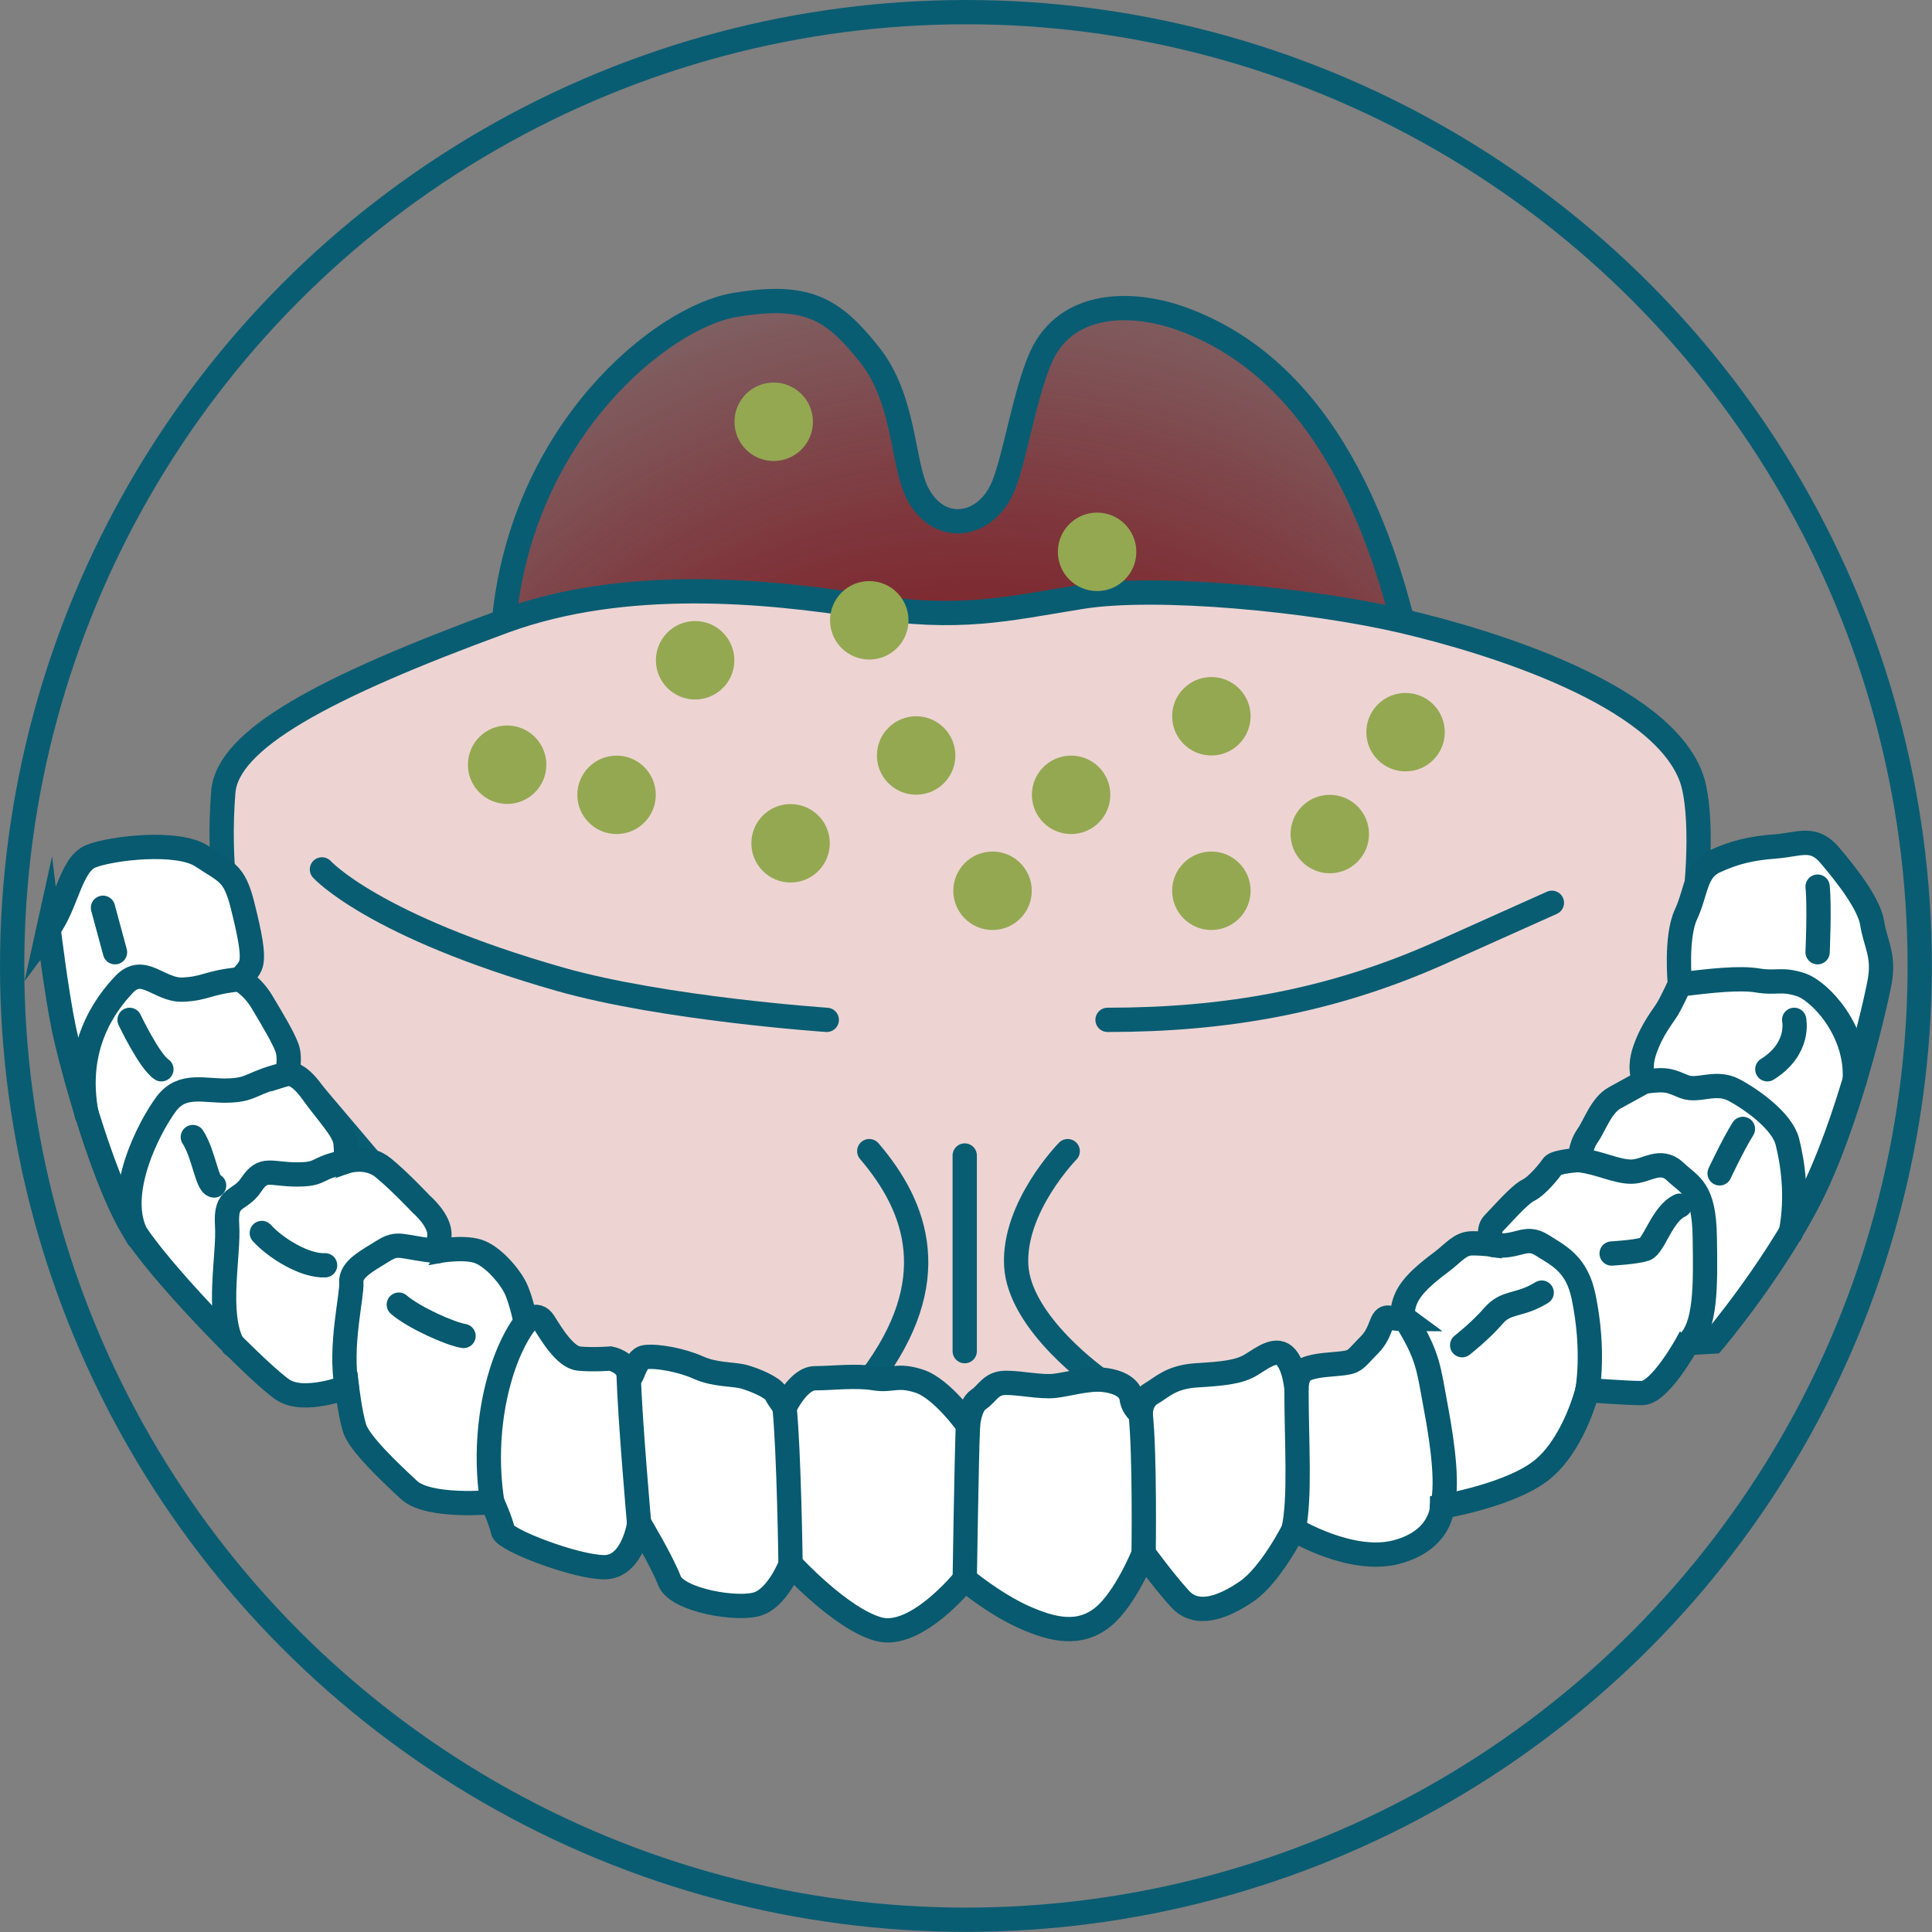 <?xml version="1.0" encoding="UTF-8"?>
<svg id="_レイヤー_2" data-name="レイヤー 2" xmlns="http://www.w3.org/2000/svg" xmlns:xlink="http://www.w3.org/1999/xlink" viewBox="0 0 159.09 159.09">
  <rect x="0" y="0" width="159.09" height="159.09" fill="#808080" stroke="none"/>
  <defs>
    <style>
      .cls-1 {
        fill: #edd4d2;
      }

      .cls-1, .cls-2, .cls-3, .cls-4 {
        stroke-linecap: round;
        stroke-width: 2px;
      }

      .cls-1, .cls-3, .cls-4 {
        stroke: #095d73;
        stroke-linejoin: round;
      }

      .cls-2 {
        fill: #fff;
        stroke: #075a6f;
        stroke-miterlimit: 10;
      }

      .cls-3 {
        fill: none;
      }

      .cls-5 {
        fill: #94a852;
      }

      .cls-4 {
        fill: url(#_名称未設定グラデーション_133);
      }
    </style>
    <radialGradient id="_名称未設定グラデーション_133" data-name="名称未設定グラデーション 133" cx="80.22" cy="87.22" fx="80.22" fy="87.22" r="79.16" gradientUnits="userSpaceOnUse">
      <stop offset=".21" stop-color="#7d0d16"/>
      <stop offset=".34" stop-color="#7d0d16" stop-opacity=".9"/>
      <stop offset=".56" stop-color="#7d0d16" stop-opacity=".65"/>
      <stop offset=".85" stop-color="#7d0d16" stop-opacity=".23"/>
      <stop offset="1" stop-color="#7d0d16" stop-opacity="0"/>
    </radialGradient>
  </defs>
  <g id="_動画" data-name="動画">
    <path class="cls-4" d="M41.5,51.14c1.51-15.72,13.03-25.03,19.02-26.03s8.07.33,11.06,4.07,2.69,9.01,3.99,11.48c1.81,3.43,5.68,2.77,7.06-.67.98-2.43,1.77-7.64,3.1-10.61,2.06-4.58,7.54-4.75,12.12-2.93,4.82,1.91,13.14,6.98,17.63,24.7"/>
    <path class="cls-1" d="M25.69,89.93l23.27,27.44,34.71,6.36,18.84-4.43,34.43-15.15-4.23-9.35c6.86-9.98,8.13-26.46,6.56-30.77-2.49-6.82-16.3-11.14-23.78-12.89-7.48-1.75-20.21-2.99-26.44-1.99s-9.98,1.99-17.96.75-19.61-2.4-29.58,1.25c-14.99,5.49-22.76,9.76-23.12,14.05-.94,11.39,3.05,22.87,7.04,24.74"/>
    <path class="cls-3" d="M26.51,71.59s4.2,4.66,19.62,9.05c8.55,2.43,21.95,3.34,21.95,3.34"/>
    <path class="cls-3" d="M91.2,83.98c9.65,0,18.44-1.5,27.51-5.57l9.08-4.07"/>
    <path class="cls-3" d="M71.58,94.79c3.99,4.66,6.14,10.73.12,18.71"/>
    <path class="cls-3" d="M87.92,94.79s-4.49,4.58-4.24,9.4,6.86,9.43,6.86,9.43"/>
    <line class="cls-3" x1="79.44" y1="95.15" x2="79.44" y2="111.26"/>
    <g>
      <path class="cls-2" d="M3.99,76.5c1.5-2,1.83-5.32,3.49-5.99s7.15-1.33,9.15,0c2,1.33,2.66,1.33,3.33,3.99s.87,3.95.75,4.7-1,1.43-1,1.43c0,0,1.04.5,1.86,1.87.82,1.37,1.76,2.93,2.07,3.8s0,2.12,0,2.12c0,0,.81-.25,2.06,1.5,1.25,1.75,2.62,3.12,2.74,4.12s0,1.62,0,1.62c0,0,1.75-.62,3.12.5s3.12,2.99,3.12,2.99c0,0,1.62,1.37,1.5,2.62l-.12,1.25s2-.37,3.24,0,2.62,2,3.12,2.99.87,2.87.87,2.87c0,0,.87-1,1.5,0s1.75,2.87,2.87,2.99,2.62,0,2.62,0c0,0,1.25.25,1.5,1.25s.37-1.25,1.37-1.37,2.99.25,4.37.87,2.87.51,3.74.75,2.37.87,2.62,1.37.75,1.12.75,1.12c0,0,1.12-2.37,2.49-2.37s3.37-.25,4.86,0,1.87-.37,3.74.25,3.99,3.62,3.99,3.62c0,0,.12-1.62.87-2.12s1-1.37,2.25-1.37,2.87.37,3.99.25,2.74-.62,3.99-.5,2.25.62,2.37,1.5.75,1.25.75,1.25c0,0,0-1.12.87-1.62s1.62-1.37,3.74-1.5,3.49-.25,4.49-.87,2.12-1.5,2.87-.62c.75.87.87,2.74.87,2.74,0,0-.12-1.37.75-1.75s2.12-.37,3.12-.5,1-.37,2.12-1.5c1.12-1.12.87-2.37,1.62-2.25s1.37.12,1.37.12c0,0-.5-.37,0-1.62s2-2.37,2.99-3.12,1.5-1.5,2.49-1.5,1.75.12,1.75.12c0,0-.62-1.12,0-1.75s2.12-2.37,2.87-2.74,1.75-1.62,2-2,2.25-.5,2.25-.5c0,0,0-1.1.62-1.98s1.12-2.51,2.25-3.13,2.49-1.37,2.49-1.37c0,0-.62-.87,0-2.62.62-1.75,1.5-2.74,1.87-3.37s1-2,1-2c0,0-.37-3.87.5-5.74s.75-3.62,2.37-4.37,2.99-1.08,4.99-1.23c2-.15,3.12-.89,4.49.73,1.37,1.62,3.24,3.99,3.49,5.61.25,1.62,1,2.62.62,4.74s-2.62,11.72-5.74,17.84-7.98,11.85-7.98,11.85l-2.12.12s-2.25,4.12-3.74,4.12-4.49-.25-4.49-.25c0,0-1,4.12-3.49,6.36-2.49,2.25-8.48,3.24-8.48,3.24,0,0,0,2.74-3.74,3.74s-8.48-1.87-8.48-1.87c0,0-1.87,3.74-3.87,5.11s-4.12,2.12-5.49.62-2.99-3.74-2.99-3.74c0,0-1.5,3.74-3.37,5.24-1.87,1.5-3.99,1.12-6.49,0s-4.88-3.12-4.88-3.12c0,0-3.98,4.97-7.1,4.11-3.12-.86-7.23-5.35-7.23-5.35,0,0-1,2.62-2.62,3.24s-6.74-.25-7.36-1.87c-.62-1.62-2.49-4.74-2.49-4.74,0,0-.5,3.62-2.87,3.62s-8.23-2.25-8.36-2.99-.87-2.37-.87-2.37c0,0-5.24.5-6.86-1-1.62-1.5-4.12-3.87-4.49-5.11s-.62-3.37-.62-3.37c0,0-3.49,1.37-5.24.25s-9.23-8.67-11.97-12.63-5.49-14.19-6.11-17.18-1.25-8.19-1.25-8.19Z"/>
      <path class="cls-2" d="M51.76,113.13c.12,3.87.87,12.35.87,12.35"/>
      <path class="cls-2" d="M64.6,115.87c.37,3.62.5,12.97.5,12.97"/>
      <path class="cls-2" d="M79.7,117.37c-.12,3.37-.26,12.72-.26,12.72"/>
      <path class="cls-2" d="M93.92,116.37c.37,3.37.25,11.6.25,11.6"/>
      <path class="cls-2" d="M106.76,114.5c0,4.24.33,8.9-.25,11.48"/>
      <path class="cls-2" d="M115.74,108.64c1.91,3.04,1.9,4.09,2.49,7.23.65,3.43,1,6.68.5,8.23"/>
      <path class="cls-2" d="M122.98,102.53c2,.25,2.62-.87,3.99,0s2.87,1.53,3.43,4.24c.94,4.55.31,7.73.31,7.73"/>
      <path class="cls-2" d="M130.09,95.54c1.62.19,2.99.94,4.24.94s2.37-1.18,3.62,0,2.37,1.37,2.43,5.39c.06,4.02.12,7.39-1.43,8.76"/>
      <path class="cls-2" d="M135.45,89.06c1.91-.25,2.08-.04,3.24.42s2.58-.54,4.12.29,3.95,2.58,4.37,4.24c.42,1.66.88,4.49.28,7.52"/>
      <path class="cls-2" d="M138.32,81.07c2.62-.33,4.95-.58,6.44-.33s1.91-.17,3.49.33,4.72,3.78,4.48,7.88"/>
      <path class="cls-2" d="M19.7,80.64c-2.66.27-2.74.77-4.66.85s-3.24-2.1-4.82-.43-4.17,5.16-3.08,10.73"/>
      <path class="cls-2" d="M23.63,88.43c-3.01.71-2.76,1.29-4.76,1.37s-3.83-.67-5.16,1.08c-1.33,1.75-4.41,7.5-2.37,10.99"/>
      <path class="cls-2" d="M28.43,95.67c-2.58.54-1.83,1.04-3.99,1.04s-2.74-.67-3.74.83c-1,1.5-2.16.83-2,3.33.17,2.49-.93,7.33.49,9.9"/>
      <path class="cls-2" d="M36.04,103.03c-3.12-.33-3.2-.83-4.53,0-1.33.83-2.66,1.5-2.58,2.58s-1,5.28-.37,8.65"/>
      <path class="cls-2" d="M43.28,108.89c-2.12,2.79-3.7,8.77-2.74,14.84"/>
      <line class="cls-2" x1="8.48" y1="74.75" x2="9.47" y2="78.41"/>
      <path class="cls-2" d="M10.67,83.98s1.62,3.41,2.62,4.07"/>
      <path class="cls-2" d="M15.88,93.63c.91,1.41,1.16,3.91,1.75,3.99"/>
      <path class="cls-2" d="M21.56,101.53c1.13,1.25,3.54,2.74,5.21,2.66"/>
      <path class="cls-2" d="M32.84,107.43c1.25,1.08,4.25,2.41,5.33,2.58"/>
      <path class="cls-2" d="M126.95,106.44c-1.89,1.16-2.89.66-3.97,1.91s-2.58,2.42-2.58,2.42"/>
      <path class="cls-2" d="M138.32,99.28c-1.46.67-2.12,3.33-2.87,3.58s-2.74.36-2.74.36"/>
      <path class="cls-2" d="M143.52,92.96c-.83,1.33-1.92,3.66-1.92,3.66"/>
      <path class="cls-2" d="M147.74,83.98s.52,2.37-2.21,4.07"/>
      <path class="cls-2" d="M149.67,73.01c.17,1.66,0,5.4,0,5.4"/>
    </g>
    <circle class="cls-5" cx="50.77" cy="65.45" r="3.23"/>
    <circle class="cls-5" cx="57.24" cy="54.37" r="3.23"/>
    <circle class="cls-5" cx="41.76" cy="62.97" r="3.23"/>
    <circle class="cls-5" cx="99.75" cy="73.35" r="3.23"/>
    <circle class="cls-5" cx="99.75" cy="58.98" r="3.23"/>
    <circle class="cls-5" cx="115.74" cy="60.29" r="3.23"/>
    <circle class="cls-5" cx="109.5" cy="68.68" r="3.23"/>
    <circle class="cls-5" cx="65.1" cy="69.44" r="3.23"/>
    <circle class="cls-5" cx="75.44" cy="62.21" r="3.23"/>
    <circle class="cls-5" cx="81.73" cy="73.35" r="3.23"/>
    <circle class="cls-5" cx="88.2" cy="65.45" r="3.23"/>
    <circle class="cls-5" cx="90.34" cy="45.44" r="3.23"/>
    <circle class="cls-5" cx="71.58" cy="51.08" r="3.23"/>
    <circle class="cls-5" cx="63.71" cy="34.73" r="3.23"/>
    <circle class="cls-3" cx="79.54" cy="79.54" r="78.54"/>
  </g>
</svg>